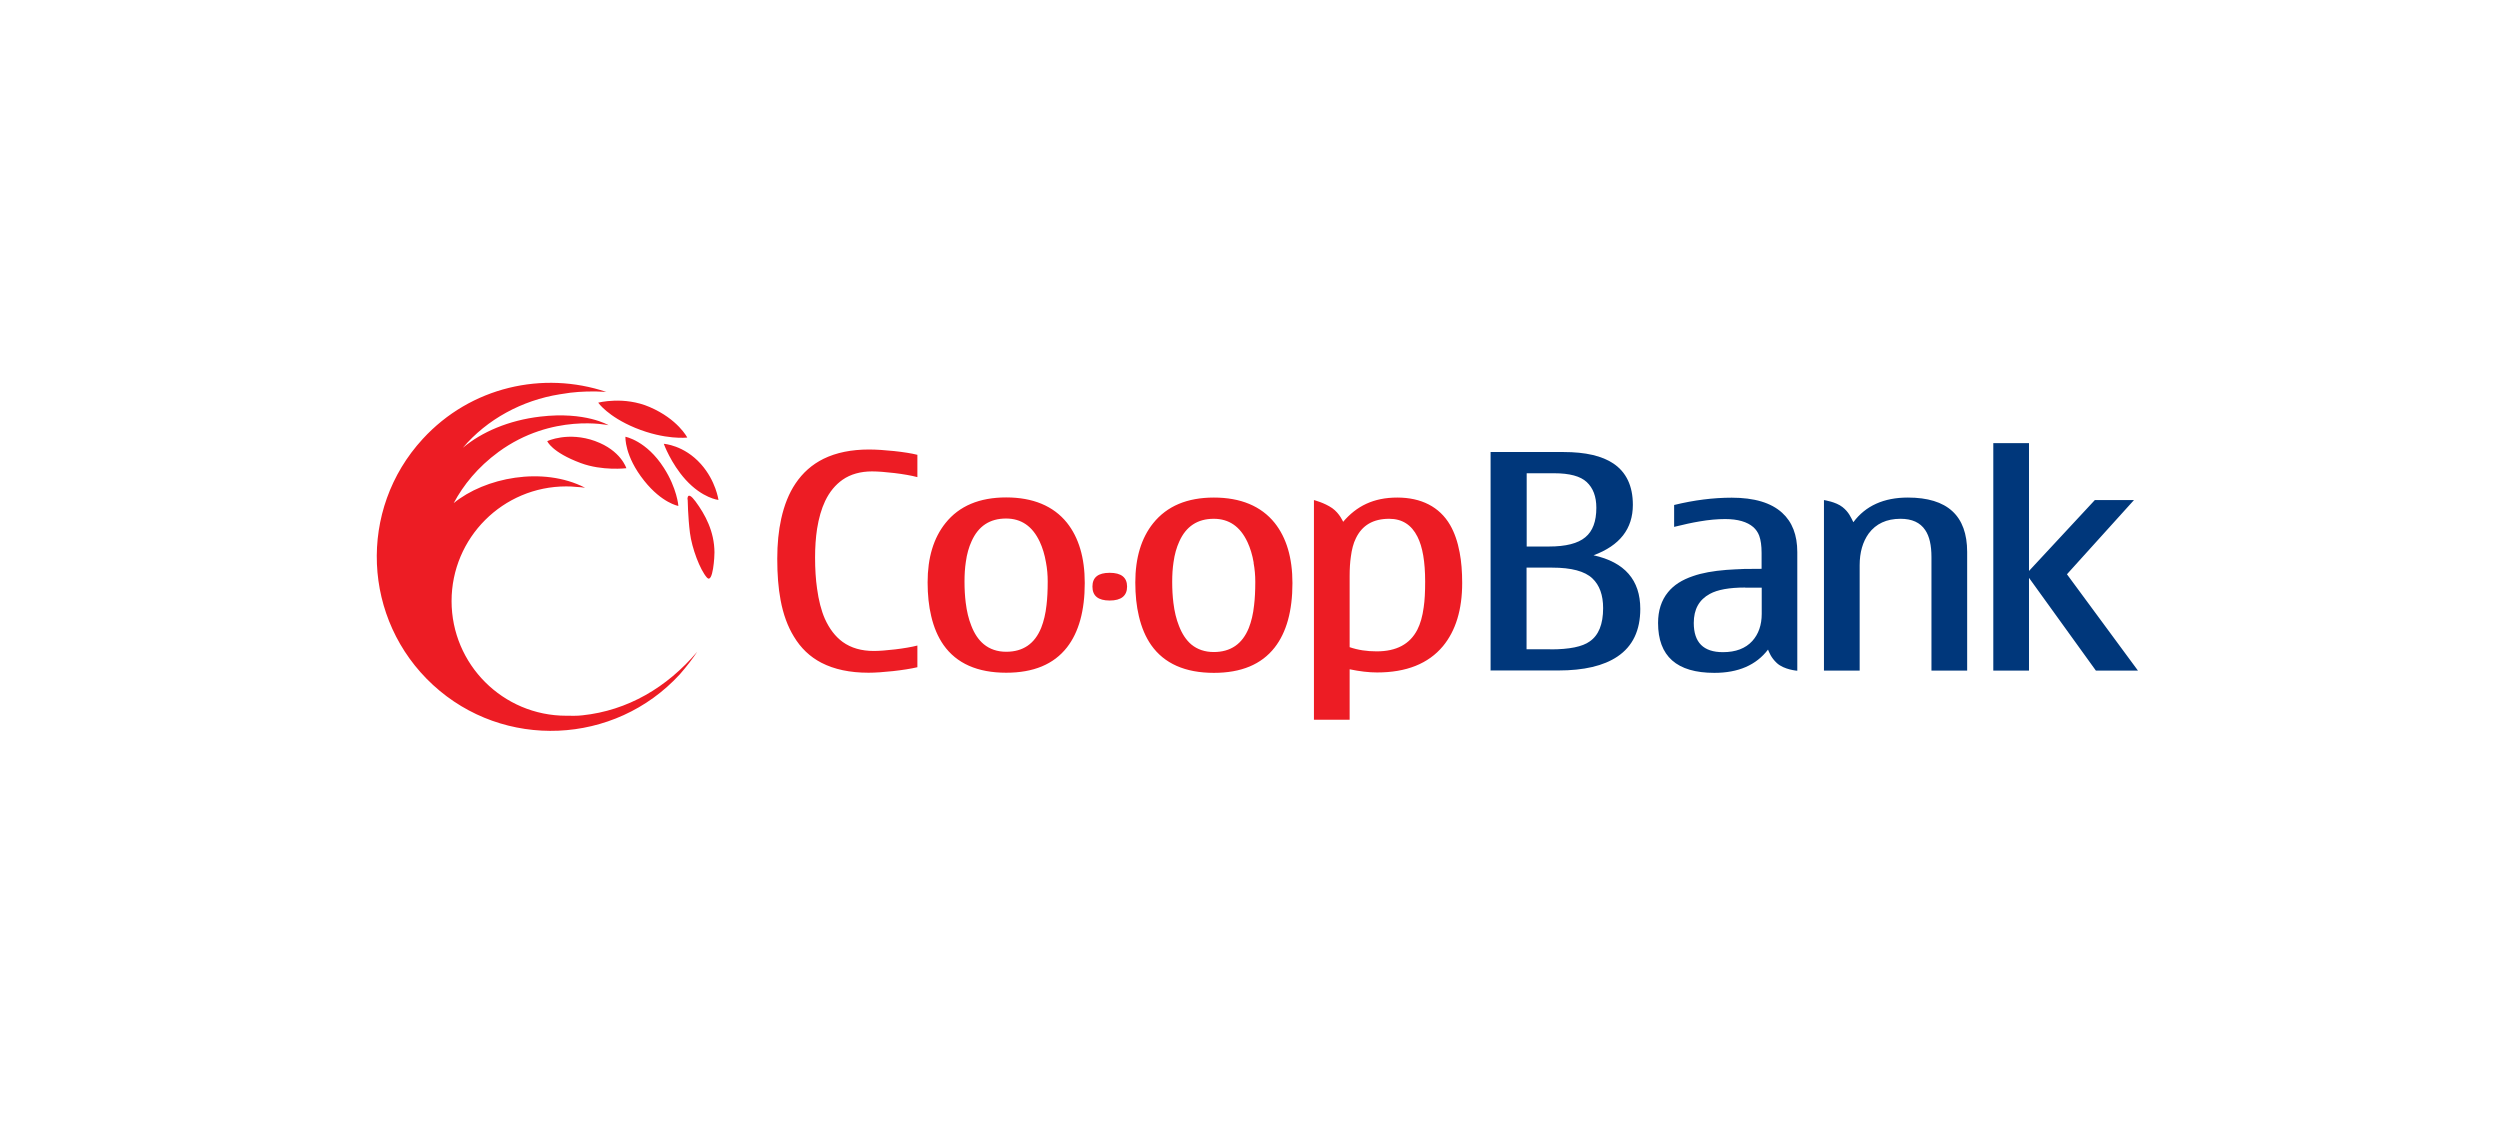 <svg width="132" height="60" viewBox="0 0 132 60" fill="none" xmlns="http://www.w3.org/2000/svg">
<g clip-path="url(#clip0_10403_8147)">
<path d="M81.786 28.856C82.676 28.856 83.314 28.695 83.706 28.366C84.098 28.044 84.287 27.525 84.287 26.81C84.287 26.215 84.112 25.759 83.776 25.451C83.447 25.142 82.872 24.988 82.059 24.988H80.609V28.856H81.786ZM81.87 34.287C82.865 34.287 83.552 34.147 83.937 33.867C84.407 33.544 84.645 32.963 84.645 32.108C84.645 31.421 84.456 30.895 84.077 30.538C83.678 30.16 82.97 29.971 81.961 29.971H80.602V34.28H81.87V34.287ZM92.143 31.022C91.309 31.022 90.685 31.134 90.279 31.358C89.711 31.666 89.431 32.171 89.431 32.892C89.431 33.923 89.942 34.434 90.972 34.434C91.645 34.434 92.164 34.238 92.521 33.846C92.85 33.481 93.019 33.005 93.019 32.409V31.029H92.15L92.143 31.022ZM112.891 35.408H110.663L107.131 30.51V35.408H105.246V23.398H107.131V30.146L110.607 26.404H112.674L109.135 30.321L112.884 35.408H112.891ZM78.703 35.408V23.867H82.557C83.713 23.867 84.589 24.07 85.192 24.477C85.871 24.939 86.215 25.661 86.215 26.656C86.215 27.924 85.521 28.807 84.14 29.319C85.787 29.683 86.607 30.629 86.607 32.15C86.607 33.285 86.207 34.126 85.402 34.665C84.673 35.156 83.636 35.401 82.276 35.401H78.682L78.703 35.408ZM97.861 27.567C98.505 26.705 99.465 26.271 100.734 26.271C102.822 26.271 103.866 27.231 103.866 29.144V35.408H101.981V29.417C101.981 28.793 101.876 28.317 101.651 27.987C101.385 27.588 100.951 27.392 100.348 27.392C99.612 27.392 99.052 27.651 98.666 28.17C98.351 28.611 98.19 29.165 98.19 29.844V35.408H96.305V26.404C96.305 26.404 96.936 26.495 97.286 26.775C97.615 27.035 97.727 27.315 97.854 27.567H97.861ZM93.355 34.294C92.724 35.121 91.778 35.527 90.517 35.527C88.534 35.527 87.546 34.651 87.546 32.892C87.546 32.241 87.721 31.694 88.072 31.267C88.373 30.895 88.807 30.615 89.389 30.419C89.865 30.251 90.454 30.146 91.155 30.09C91.435 30.069 91.75 30.055 92.094 30.041C92.339 30.041 92.64 30.034 93.012 30.034V29.193C93.012 28.814 92.969 28.513 92.885 28.282C92.815 28.1 92.71 27.952 92.577 27.833C92.255 27.553 91.757 27.406 91.092 27.406C90.671 27.406 90.216 27.448 89.732 27.532C89.347 27.595 88.905 27.693 88.394 27.819V26.663C89.452 26.404 90.468 26.278 91.435 26.278C92.626 26.278 93.516 26.544 94.098 27.076C94.63 27.56 94.897 28.247 94.897 29.151V35.415C94.897 35.415 94.203 35.366 93.817 35.009C93.502 34.714 93.418 34.448 93.355 34.308V34.294Z" fill="#00377B"/>
<path d="M33.541 22.592C35.125 23.244 36.288 23.103 36.288 23.103C36.288 23.103 35.797 22.136 34.305 21.492C32.945 20.903 31.586 21.261 31.586 21.261C31.586 21.261 32.084 21.989 33.541 22.592ZM31.439 23.293C29.988 22.767 28.895 23.293 28.895 23.293C28.895 23.293 29.119 23.874 30.661 24.449C31.803 24.876 33.072 24.722 33.072 24.722C33.072 24.722 32.784 23.783 31.432 23.293H31.439ZM36.197 25.325C37.094 26.313 37.935 26.397 37.935 26.397C37.935 26.397 37.801 25.395 37.01 24.505C36.113 23.496 35.048 23.433 35.048 23.433C35.048 23.433 35.419 24.463 36.197 25.325ZM35.818 26.705C35.818 26.705 35.748 25.787 35.055 24.708C34.137 23.265 33.023 23.061 33.023 23.061C33.023 23.061 32.959 24.063 34.017 25.388C34.956 26.565 35.811 26.712 35.811 26.712L35.818 26.705ZM36.309 26.362C36.309 26.362 36.323 27.301 36.428 28.128C36.533 28.954 36.961 30.083 37.325 30.496C37.654 30.867 37.731 29.298 37.724 29.165C37.717 28.058 37.234 27.168 36.722 26.474C36.519 26.201 36.309 26.011 36.295 26.369L36.309 26.362ZM58.592 30.244C59.202 30.244 59.51 30.489 59.51 30.973C59.51 31.456 59.202 31.708 58.592 31.708C57.982 31.708 57.681 31.463 57.681 30.973C57.681 30.482 57.982 30.244 58.592 30.244ZM71.254 34.168C71.695 34.322 72.172 34.392 72.691 34.392C73.728 34.392 74.442 34.014 74.835 33.25C74.996 32.934 75.108 32.542 75.171 32.066C75.227 31.701 75.248 31.246 75.248 30.706C75.248 29.662 75.115 28.877 74.842 28.338C74.526 27.707 74.029 27.392 73.349 27.392C72.501 27.392 71.92 27.735 71.59 28.422C71.457 28.688 71.373 29.017 71.324 29.403C71.282 29.69 71.261 30.026 71.261 30.419V34.175L71.254 34.168ZM55.228 29.697C55.158 29.284 55.046 28.919 54.899 28.604C54.514 27.784 53.925 27.378 53.119 27.378C52.264 27.378 51.655 27.777 51.297 28.583C51.157 28.891 51.052 29.249 50.996 29.669C50.947 29.991 50.926 30.335 50.926 30.706C50.926 31.106 50.947 31.47 50.989 31.813C51.045 32.276 51.143 32.682 51.283 33.033C51.444 33.453 51.662 33.782 51.942 34.014C52.264 34.28 52.664 34.413 53.126 34.413C54.016 34.413 54.633 33.993 54.976 33.145C55.109 32.808 55.207 32.409 55.257 31.939C55.298 31.596 55.319 31.183 55.319 30.706C55.319 30.363 55.291 30.026 55.228 29.697ZM66.195 29.711C66.125 29.298 66.013 28.933 65.865 28.618C65.48 27.798 64.891 27.392 64.086 27.392C63.231 27.392 62.621 27.791 62.264 28.597C62.124 28.905 62.019 29.263 61.962 29.683C61.913 30.006 61.892 30.349 61.892 30.72C61.892 31.12 61.913 31.484 61.955 31.827C62.011 32.29 62.109 32.696 62.25 33.047C62.411 33.467 62.628 33.796 62.901 34.028C63.224 34.294 63.623 34.427 64.086 34.427C64.975 34.427 65.592 34.007 65.936 33.159C66.069 32.822 66.167 32.423 66.216 31.953C66.258 31.61 66.279 31.197 66.279 30.72C66.279 30.377 66.251 30.048 66.188 29.711H66.195ZM56.336 34.182C55.635 35.079 54.563 35.52 53.126 35.52C51.613 35.52 50.506 35.03 49.819 34.056C49.525 33.635 49.307 33.131 49.167 32.528C49.041 32.003 48.978 31.407 48.978 30.748C48.978 29.445 49.293 28.401 49.924 27.616C50.646 26.712 51.718 26.264 53.126 26.264C54.535 26.264 55.621 26.712 56.336 27.602C56.959 28.387 57.275 29.445 57.275 30.783C57.275 32.248 56.959 33.383 56.336 34.182ZM48.452 35.226C47.752 35.394 46.526 35.52 45.86 35.52C44.879 35.52 44.052 35.345 43.372 34.995C42.763 34.679 42.279 34.217 41.915 33.607C41.592 33.082 41.354 32.437 41.214 31.68C41.095 31.05 41.039 30.321 41.039 29.501C41.039 28.723 41.109 28.015 41.249 27.385C41.41 26.663 41.655 26.046 41.999 25.535C42.384 24.96 42.875 24.526 43.484 24.224C44.157 23.895 44.956 23.734 45.888 23.734C46.617 23.734 47.836 23.86 48.438 24.014V25.192C47.808 25.023 46.645 24.89 46.042 24.89C45.439 24.89 44.907 25.037 44.486 25.332C44.108 25.598 43.8 25.969 43.568 26.453C43.372 26.866 43.232 27.357 43.141 27.924C43.071 28.387 43.036 28.891 43.036 29.438C43.036 30.048 43.071 30.594 43.141 31.078C43.225 31.694 43.358 32.227 43.554 32.675C43.793 33.201 44.101 33.607 44.493 33.895C44.942 34.217 45.488 34.371 46.14 34.371C46.694 34.371 47.822 34.245 48.438 34.084V35.233L48.452 35.226ZM67.302 34.189C66.601 35.086 65.529 35.527 64.093 35.527C62.579 35.527 61.472 35.037 60.785 34.063C60.491 33.642 60.274 33.138 60.133 32.535C60.007 32.01 59.944 31.414 59.944 30.755C59.944 29.452 60.26 28.408 60.89 27.623C61.619 26.719 62.684 26.271 64.093 26.271C65.501 26.271 66.587 26.719 67.302 27.609C67.926 28.394 68.241 29.452 68.241 30.79C68.241 32.255 67.926 33.39 67.302 34.189ZM70.911 27.56C71.625 26.719 72.522 26.271 73.777 26.271C75.031 26.271 76.005 26.754 76.566 27.721C76.797 28.121 76.965 28.604 77.07 29.172C77.161 29.648 77.203 30.181 77.203 30.783C77.203 32.192 76.86 33.306 76.187 34.119C75.416 35.044 74.253 35.506 72.712 35.506C72.277 35.506 71.793 35.45 71.261 35.338V38.001H69.376V26.404C69.376 26.404 69.93 26.544 70.343 26.831C70.736 27.111 70.918 27.553 70.918 27.553L70.911 27.56ZM30.738 37.77C30.465 37.805 30.178 37.791 29.897 37.791C26.555 37.791 23.843 35.079 23.843 31.736C23.843 28.394 26.555 25.682 29.897 25.682C30.079 25.682 30.262 25.689 30.437 25.71C30.591 25.717 30.738 25.731 30.892 25.752C28.65 24.603 25.595 25.22 23.955 26.565C24.467 25.612 25.216 24.673 26.324 23.86C29.154 21.793 32.133 22.452 32.133 22.452C32.133 22.452 30.92 21.716 28.531 21.996C26.856 22.192 25.434 22.809 24.439 23.643C25.714 22.136 27.571 21.134 29.554 20.819C29.729 20.791 29.911 20.763 30.114 20.735C30.654 20.672 31.292 20.644 32.014 20.693C28.678 19.572 24.852 20.42 22.323 23.174C18.882 26.908 19.127 32.724 22.862 36.165C26.597 39.605 32.448 39.353 35.889 35.611C36.281 35.163 36.582 34.763 36.813 34.413C35.216 36.298 33.142 37.517 30.745 37.77H30.738Z" fill="#ED1C24"/>
</g>
<defs>
<clipPath id="clip0_10403_8147">
<rect width="93" height="18.38" fill="white" transform="translate(19.891 20.209)"/>
</clipPath>
</defs>
</svg>
